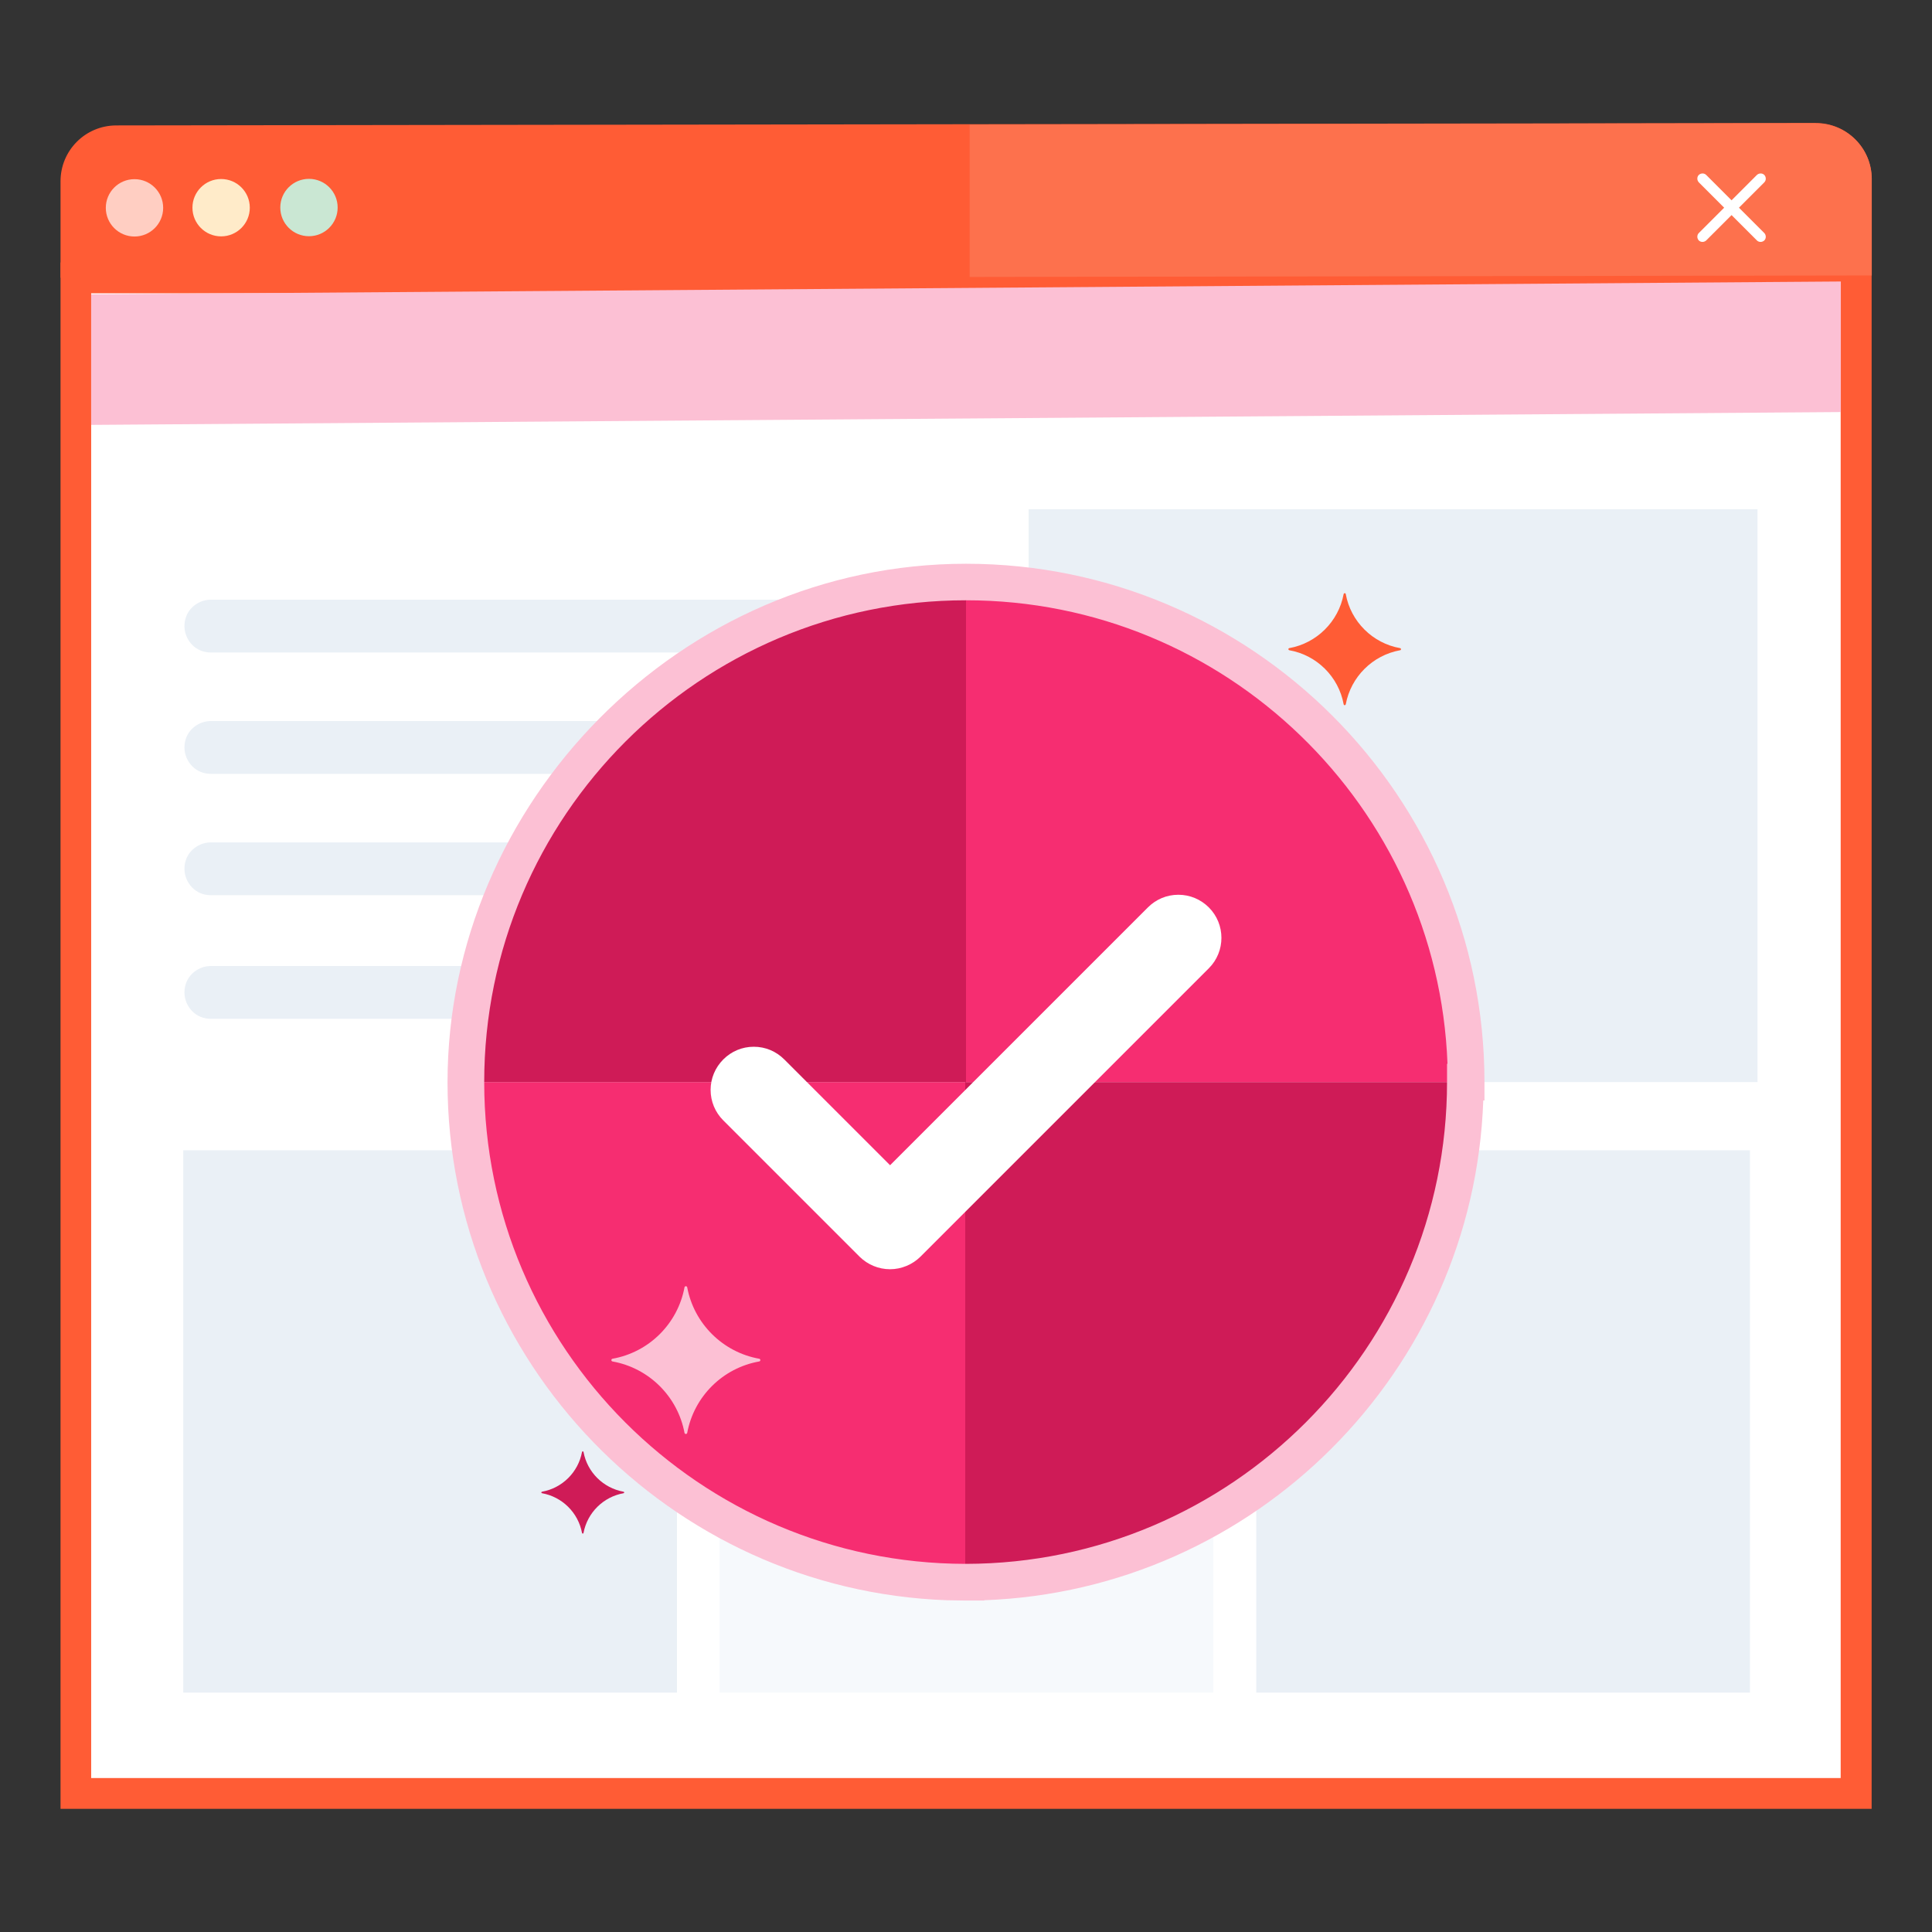 <?xml version="1.0" encoding="UTF-8"?>
<svg id="Layer_2" data-name="Layer 2" xmlns="http://www.w3.org/2000/svg" viewBox="0 0 128 128">
  <rect x="0" y="0" width="128" height="128" fill="#333333" stroke="none"/>
  <defs>
    <style>
      .cls-1 {
        fill: #f62d71;
      }

      .cls-1, .cls-2, .cls-3, .cls-4, .cls-5, .cls-6, .cls-7, .cls-8, .cls-9, .cls-10, .cls-11 {
        stroke-width: 0px;
      }

      .cls-2 {
        fill: #f6f9fc;
      }

      .cls-3 {
        fill: #cae7d3;
      }

      .cls-4 {
        fill: #cf1b57;
      }

      .cls-5 {
        fill: #ff5c35;
      }

      .cls-6 {
        fill: #fff;
      }

      .cls-7 {
        fill: #ffebc9;
      }

      .cls-8 {
        fill: #ffcec2;
      }

      .cls-9 {
        fill: #fcc0d4;
      }

      .cls-10 {
        fill: #fd714d;
      }

      .cls-11 {
        fill: #eaf0f6;
      }
    </style>
  </defs>
  <g>
    <g>
      <g>
        <g id="editor">
          <g>
            <path class="cls-5" d="M124,18.24l-119.99.16v-6.39c0-2.04,1.64-3.69,3.68-3.7l112.61-.16c2.04,0,3.7,1.65,3.7,3.69v6.39Z"/>
            <g>
              <rect class="cls-6" x="5.03" y="18.41" width="117.95" height="100.41"/>
              <rect class="cls-6" x="64.23" y="18.41" width="58.74" height="100.41"/>
              <rect class="cls-6" x="64.23" y="68.61" width="58.74" height="50.21"/>
              <path class="cls-5" d="M123.99,119.84H4.01V17.39h119.99v102.45ZM6.04,117.8h115.91V19.43H6.04v98.38Z"/>
            </g>
            <path class="cls-10" d="M120.3,8.16l-56.06.1v10.09l59.77-.1v-6.39c0-2.04-1.66-3.69-3.7-3.69Z"/>
          </g>
        </g>
        <path class="cls-6" d="M116.89,11.59h0c-.13-.13-.35-.13-.49,0l-1.68,1.68-1.68-1.68c-.13-.13-.35-.13-.49,0h0c-.13.13-.13.35,0,.49l1.68,1.68-1.68,1.68c-.13.13-.13.35,0,.49h0c.13.13.35.13.49,0l1.68-1.68,1.68,1.68c.13.13.35.13.49,0h0c.13-.13.13-.35,0-.49l-1.68-1.68,1.68-1.68c.13-.13.13-.35,0-.49Z"/>
      </g>
      <g>
        <circle class="cls-8" cx="8.91" cy="13.77" r="1.9"/>
        <circle class="cls-7" cx="14.65" cy="13.76" r="1.9"/>
        <circle class="cls-3" cx="20.47" cy="13.75" r="1.9"/>
      </g>
    </g>
    <polygon class="cls-9" points="121.96 27.3 6.04 28.15 6.04 19.5 121.96 18.65 121.96 27.3"/>
    <rect class="cls-11" x="68.15" y="33.74" width="48.29" height="37.95"/>
    <rect class="cls-11" x="12.14" y="76.21" width="32.71" height="35.93"/>
    <rect class="cls-2" x="47.68" y="76.21" width="32.71" height="35.93"/>
    <rect class="cls-11" x="83.23" y="76.21" width="32.71" height="35.93"/>
    <path class="cls-11" d="M13.97,43.23h9.33s38.21,0,38.21,0c.48,0,.92-.2,1.24-.51s.51-.75.51-1.24h0c0-.48-.2-.92-.51-1.24s-.75-.51-1.24-.51H23.3s-9.33,0-9.33,0c-.48,0-.92.2-1.24.51s-.51.75-.51,1.24h0c0,.48.2.92.51,1.24s.75.51,1.24.51Z"/>
    <path class="cls-11" d="M13.97,51.27h9.33s38.21,0,38.21,0c.48,0,.92-.2,1.24-.51s.51-.75.51-1.24h0c0-.48-.2-.92-.51-1.24s-.75-.51-1.24-.51H23.3s-9.33,0-9.33,0c-.48,0-.92.2-1.24.51s-.51.75-.51,1.24h0c0,.48.2.92.51,1.24s.75.51,1.24.51Z"/>
    <path class="cls-11" d="M13.97,59.31h9.33s38.21,0,38.21,0c.48,0,.92-.2,1.24-.51s.51-.75.51-1.24h0c0-.48-.2-.92-.51-1.24s-.75-.51-1.24-.51H23.3s-9.33,0-9.33,0c-.48,0-.92.2-1.24.51s-.51.75-.51,1.24h0c0,.48.2.92.51,1.24s.75.51,1.24.51Z"/>
    <path class="cls-11" d="M13.97,67.5h9.33s38.21,0,38.21,0c.48,0,.92-.2,1.24-.51s.51-.75.51-1.24h0c0-.48-.2-.92-.51-1.24s-.75-.51-1.24-.51H23.3s-9.33,0-9.33,0c-.48,0-.92.2-1.24.51s-.51.75-.51,1.24h0c0,.48.2.92.51,1.24s.75.51,1.24.51Z"/>
  </g>
  <g>
    <g>
      <path class="cls-1" d="M30.87,71.69c0,18.3,14.83,33.13,33.13,33.13v-33.13H30.87Z"/>
      <path class="cls-4" d="M97.08,71.69c0,18.3-14.83,33.13-33.13,33.13v-33.13h33.13Z"/>
      <path class="cls-4" d="M64,38.56c-18.3,0-33.13,14.83-33.13,33.13h33.13v-33.13Z"/>
      <path class="cls-1" d="M64,38.56c18.3,0,33.13,14.83,33.13,33.13h-33.13v-33.13Z"/>
    </g>
    <path class="cls-9" d="M64,106.04l-1.27-.02c-18.35-.67-33.08-15.82-33.08-34.32s15.41-34.35,34.35-34.35,34.35,15.41,34.35,34.35v1.21h-.08c-.63,17.95-15.11,32.45-33.06,33.11v.02h-1.21ZM64,39.77c-17.6,0-31.92,14.32-31.92,31.92s14.3,31.89,31.87,31.92h.05c17.57-.03,31.87-14.35,31.87-31.92v-1.21h.03c-.64-17.04-14.7-30.71-31.9-30.71Z"/>
    <g id="Shape">
      <path class="cls-6" d="M58.97,84.09c-.76,0-1.48-.3-2.02-.83l-9.03-9.03c-.54-.54-.84-1.26-.84-2.02s.3-1.48.84-2.02c.54-.54,1.25-.84,2.02-.84s1.48.3,2.02.84l7.01,7.01,17.08-17.08c.54-.54,1.25-.84,2.02-.84h0c.76,0,1.48.3,2.02.84,1.11,1.11,1.11,2.92,0,4.03l-19.1,19.1c-.53.53-1.27.84-2.02.84h0Z"/>
    </g>
    <g>
      <path class="cls-9" d="M50.3,90.02c-2.41-.43-4.32-2.32-4.77-4.73-.02-.1-.16-.1-.18,0-.45,2.41-2.35,4.3-4.77,4.73-.1.02-.1.16,0,.18,2.41.43,4.32,2.32,4.77,4.73.02.1.16.1.18,0,.45-2.41,2.35-4.3,4.77-4.73.1-.02.1-.16,0-.18Z"/>
      <path class="cls-5" d="M92.76,42.94c-1.82-.32-3.27-1.76-3.6-3.58-.01-.08-.12-.08-.14,0-.34,1.82-1.78,3.25-3.6,3.58-.08.01-.08.12,0,.14,1.82.32,3.27,1.76,3.6,3.58.01.08.12.08.14,0,.34-1.82,1.78-3.25,3.6-3.58.08-.01.08-.12,0-.14Z"/>
      <path class="cls-4" d="M41.31,98.83c-1.34-.24-2.4-1.29-2.65-2.63-.01-.06-.09-.06-.1,0-.25,1.34-1.31,2.39-2.65,2.63-.06.01-.06.09,0,.1,1.34.24,2.4,1.29,2.65,2.63.01.06.09.06.1,0,.25-1.34,1.31-2.39,2.65-2.63.06-.01.06-.09,0-.1Z"/>
    </g>
  </g>
</svg>